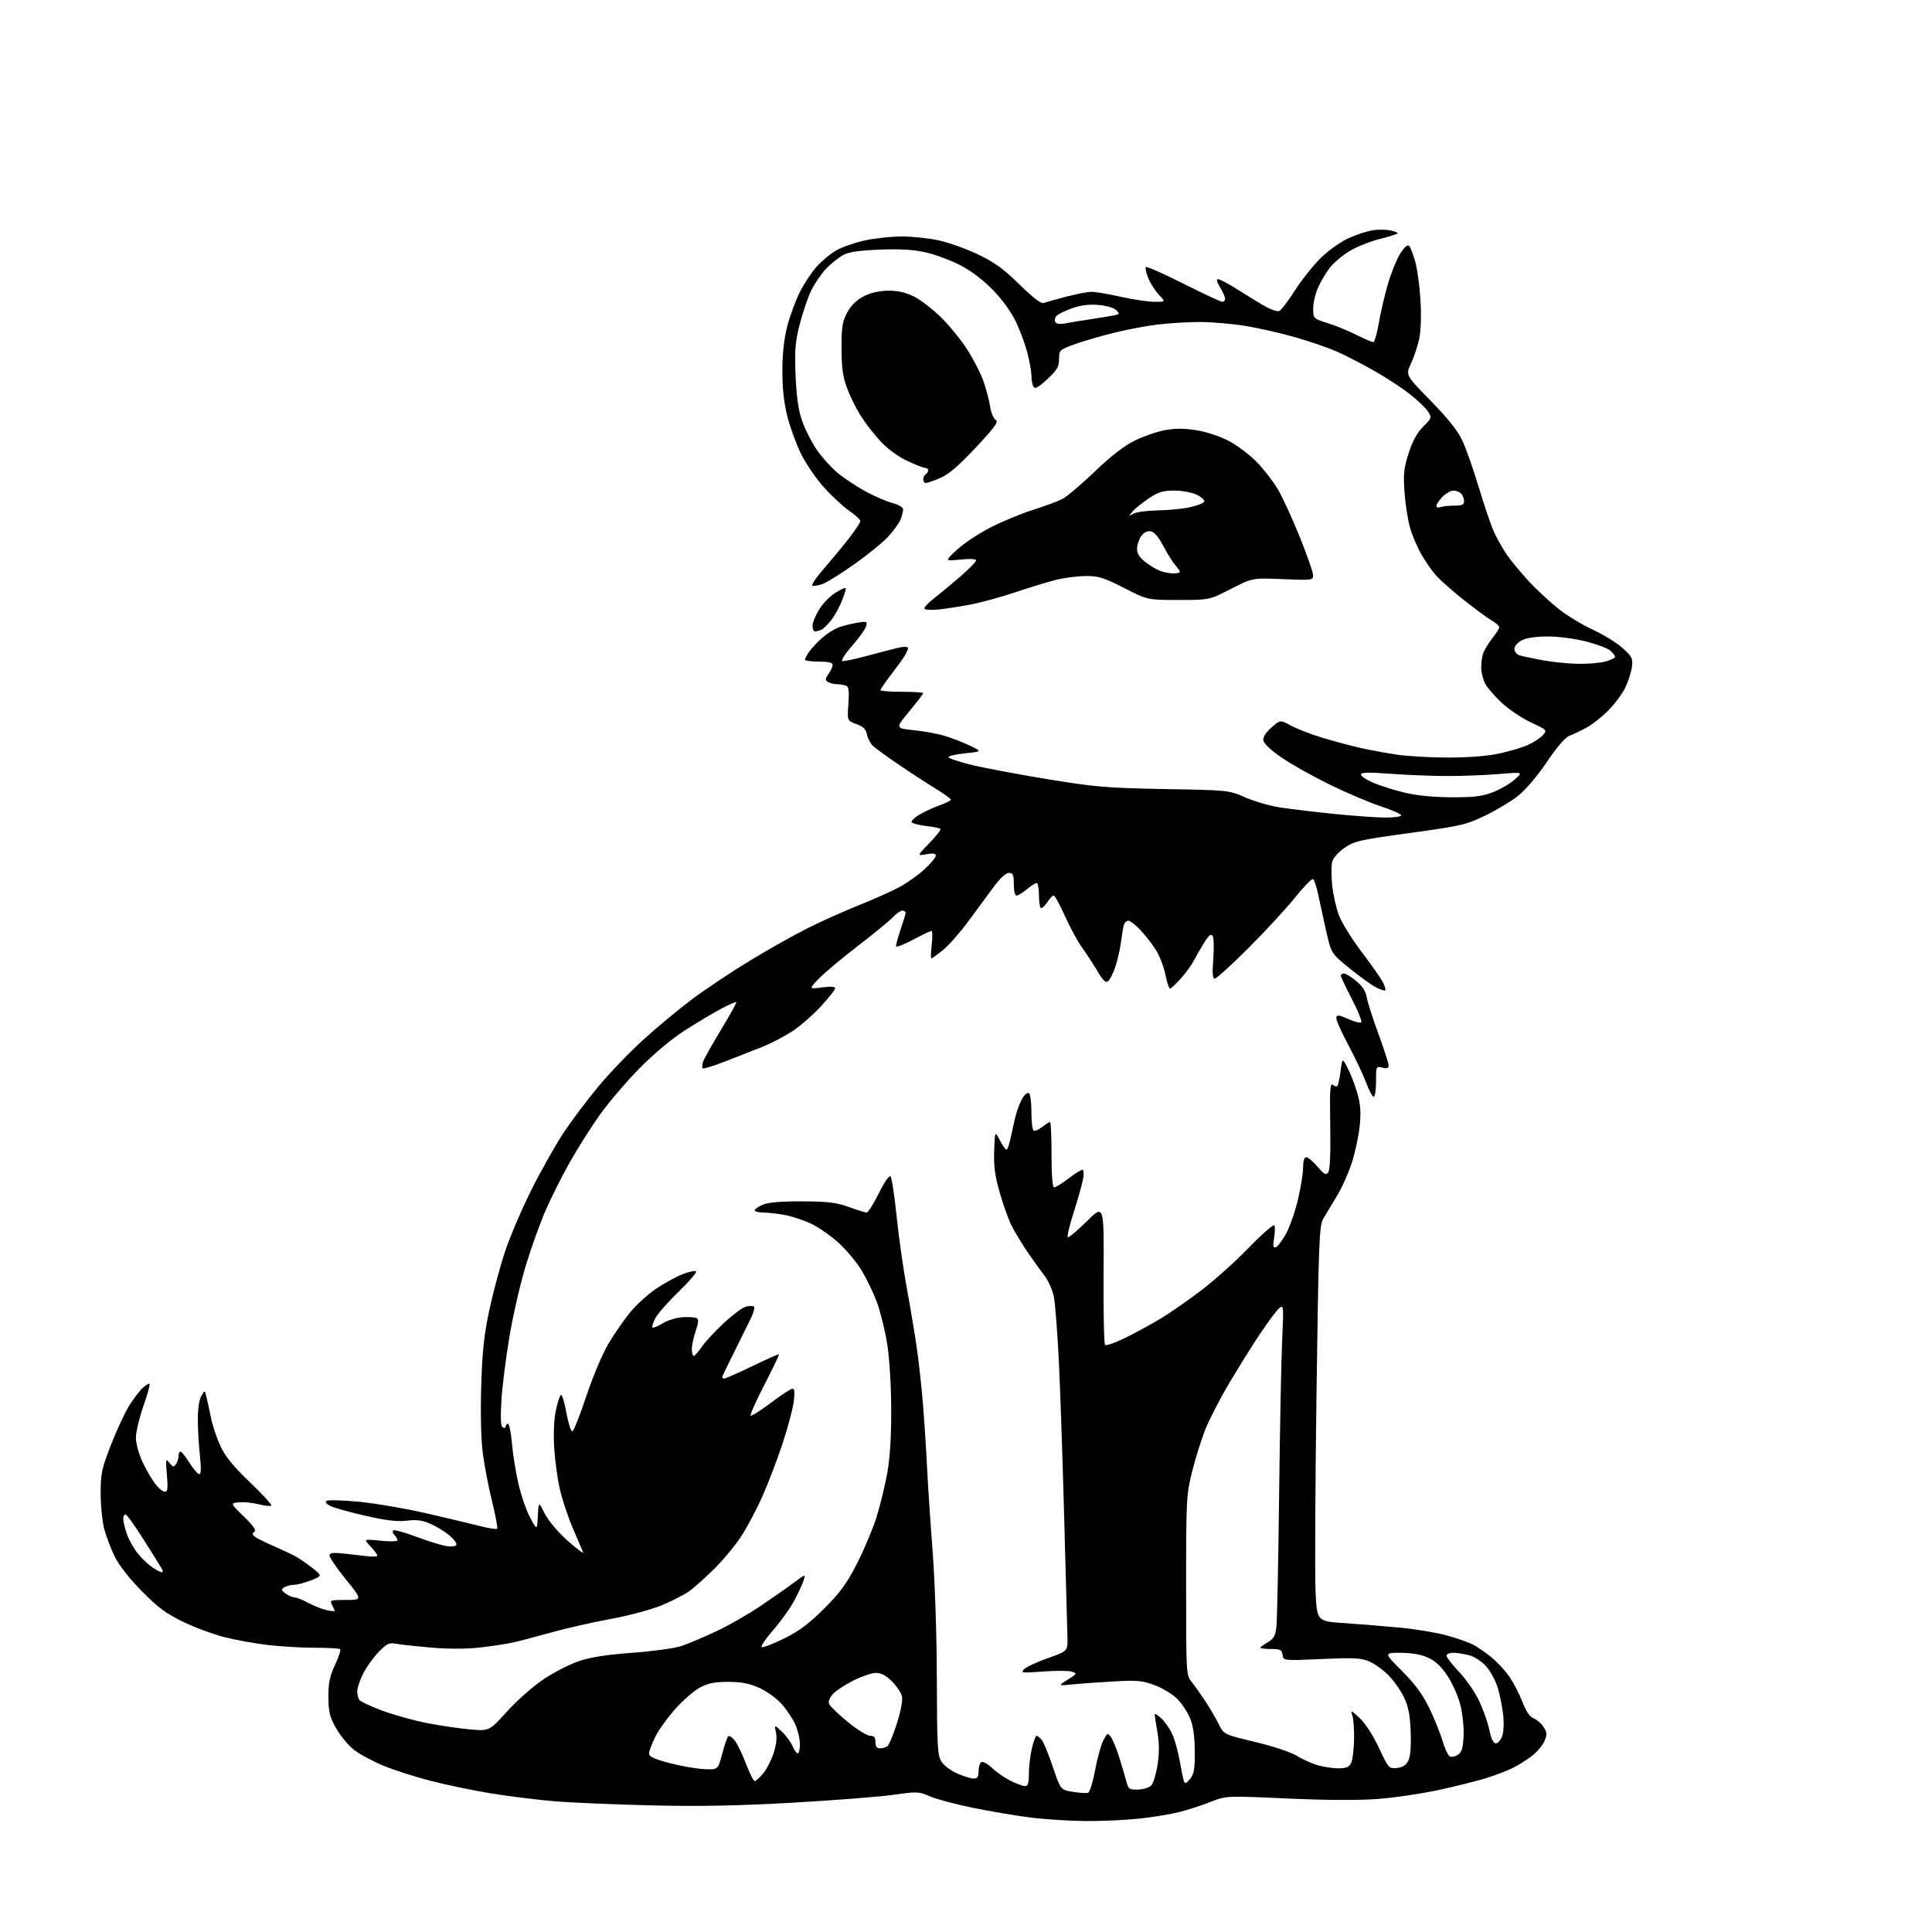 <?xml version="1.0" encoding="UTF-8" standalone="no"?>
<svg 
  version="1.1" 
  xmlns="http://www.w3.org/2000/svg" 
  xmlns:xlink="http://www.w3.org/1999/xlink" 
  xmlns:svg="http://www.w3.org/2000/svg"
  xmlns:rdf="http://www.w3.org/1999/02/22-rdf-syntax-ns#"
  xmlns:cc="http://creativecommons.org/ns#"
  xmlns:dc="http://purl.org/dc/elements/1.1/"
  viewBox="0 0 768 768"
  width="768"
  height="768"
>
<style>svg {background-color: white; }</style>"
<path stroke="none" fill="black" fill-rule="evenodd" d="M431.29,723.89C424.81,723.83 414.91,723.19 409.31,722.46C403.70,721.74 393.58,720.03 386.81,718.65C380.04,717.28 372.36,715.23 369.73,714.11C365.19,712.15 364.52,712.12 355.23,713.46C349.88,714.22 332.00,715.63 315.50,716.57C293.54,717.83 278.40,718.12 259.00,717.67C244.43,717.34 226.88,716.58 220.00,715.99C213.12,715.40 201.88,714.00 195.00,712.87C188.12,711.74 177.40,709.51 171.18,707.91C164.95,706.31 156.47,703.59 152.33,701.86C148.19,700.14 142.98,697.33 140.75,695.62C138.53,693.90 135.33,690.05 133.64,687.05C131.04,682.42 130.57,680.52 130.55,674.55C130.52,668.97 131.07,666.32 133.17,661.83C134.63,658.71 135.56,655.89 135.24,655.58C134.93,655.26 130.35,655.00 125.08,655.00C119.81,655.00 111.45,654.51 106.50,653.92C101.55,653.33 93.90,651.96 89.50,650.86C85.10,649.77 77.67,647.04 73.00,644.80C66.16,641.52 62.93,639.14 56.47,632.61C51.58,627.67 47.36,622.30 45.67,618.87C44.13,615.77 42.24,610.82 41.45,607.87C40.67,604.92 40.02,598.55 40.01,593.72C40.00,585.78 40.40,583.91 44.17,574.22C46.46,568.32 49.77,561.25 51.52,558.50C53.27,555.75 55.68,552.64 56.86,551.59C58.04,550.54 59.22,549.88 59.46,550.13C59.71,550.38 58.59,554.39 56.97,559.04C55.35,563.69 54.03,569.30 54.02,571.50C54.02,573.70 55.17,577.97 56.58,580.99C57.98,584.01 60.25,587.95 61.62,589.74C62.98,591.53 64.74,593.00 65.51,593.00C66.65,593.00 66.81,591.67 66.34,586.25C65.80,579.94 65.87,579.63 67.36,581.50C68.74,583.23 69.10,583.30 69.97,582.00C70.52,581.17 70.98,579.71 70.98,578.75C70.99,577.79 71.34,577.00 71.75,577.00C72.16,577.00 73.78,579.03 75.34,581.50C76.90,583.98 78.65,586.00 79.23,586.00C79.93,586.00 80.01,583.62 79.48,578.75C79.04,574.76 78.67,568.35 78.64,564.50C78.60,560.26 79.14,556.51 79.98,555.00C81.39,552.50 81.39,552.50 82.11,555.50C82.51,557.15 83.32,560.88 83.91,563.80C84.50,566.71 86.17,571.66 87.61,574.80C89.54,578.99 92.65,582.81 99.34,589.20C104.34,593.98 108.17,598.16 107.84,598.49C107.51,598.82 105.24,598.59 102.79,597.97C100.34,597.35 96.80,597.01 94.92,597.20C91.50,597.56 91.50,597.56 96.94,602.85C100.72,606.53 102.00,608.38 101.14,608.91C100.18,609.51 100.21,609.93 101.28,610.82C102.03,611.44 105.32,613.10 108.58,614.50C111.83,615.90 115.85,617.79 117.50,618.70C119.15,619.62 122.21,621.72 124.29,623.38C128.08,626.40 128.08,626.40 123.79,628.15C121.43,629.10 118.38,629.92 117.00,629.96C115.62,630.00 113.83,630.46 113.00,630.98C111.72,631.79 111.79,632.14 113.50,633.43C114.60,634.26 116.18,634.95 117.01,634.97C117.85,634.99 120.32,635.97 122.51,637.15C124.71,638.33 127.96,639.64 129.75,640.04C131.54,640.45 133.00,640.58 133.00,640.33C133.00,640.08 132.53,639.00 131.96,637.93C130.99,636.11 131.31,636.00 137.50,636.00C144.08,636.00 144.08,636.00 137.54,627.90C133.94,623.45 131.00,619.17 131.00,618.39C131.00,617.30 132.15,617.11 136.25,617.52C139.14,617.82 143.41,618.30 145.75,618.59C148.09,618.88 150.00,618.78 150.00,618.37C150.00,617.95 148.76,616.29 147.25,614.69C144.50,611.76 144.50,611.76 151.25,612.46C155.00,612.85 158.00,612.77 158.00,612.28C158.00,611.80 157.47,610.87 156.82,610.22C156.17,609.57 155.93,608.74 156.29,608.37C156.65,608.01 160.67,609.10 165.23,610.80C169.78,612.50 175.14,614.18 177.14,614.53C179.21,614.90 181.04,614.75 181.39,614.18C181.73,613.63 180.54,611.95 178.75,610.43C176.96,608.92 173.57,606.82 171.21,605.78C167.93,604.32 165.68,604.01 161.71,604.49C157.89,604.95 153.46,604.42 145.10,602.51C138.83,601.08 132.57,599.32 131.21,598.60C129.61,597.76 129.12,597.04 129.85,596.59C130.48,596.20 136.20,596.37 142.56,596.96C148.93,597.56 160.97,599.61 169.32,601.52C177.67,603.44 187.33,605.74 190.79,606.63C194.26,607.52 197.33,608.01 197.62,607.71C197.91,607.42 197.01,602.53 195.61,596.84C194.20,591.15 192.54,582.48 191.91,577.56C191.21,572.14 190.97,561.70 191.29,551.06C191.70,537.39 192.40,530.73 194.46,521.00C195.92,514.12 198.74,503.59 200.73,497.59C202.72,491.59 207.54,480.34 211.44,472.59C215.33,464.84 221.13,454.61 224.32,449.85C227.51,445.08 233.71,436.89 238.10,431.62C242.49,426.36 250.46,418.08 255.81,413.23C261.15,408.37 269.79,401.20 275.01,397.29C280.23,393.38 290.41,386.57 297.64,382.16C304.87,377.74 315.33,371.85 320.88,369.06C326.44,366.27 335.60,362.16 341.24,359.91C346.88,357.67 354.10,354.45 357.28,352.76C360.45,351.08 365.06,347.82 367.53,345.53C369.99,343.24 372.00,340.81 372.00,340.13C372.00,339.27 370.90,339.10 368.25,339.57C364.50,340.24 364.50,340.24 369.44,335.14C372.16,332.34 374.13,329.80 373.83,329.49C373.52,329.19 370.95,328.66 368.11,328.33C365.27,327.99 362.71,327.34 362.42,326.87C362.14,326.41 363.39,325.11 365.20,323.99C367.02,322.87 370.64,321.19 373.25,320.24C375.86,319.30 378.00,318.24 378.00,317.88C378.00,317.52 374.96,315.36 371.25,313.07C367.54,310.79 361.00,306.52 356.73,303.59C352.45,300.66 348.11,297.51 347.09,296.58C346.07,295.66 344.97,293.61 344.66,292.03C344.22,289.86 343.19,288.84 340.42,287.84C336.77,286.51 336.77,286.51 337.25,279.81C337.62,274.57 337.41,272.99 336.28,272.55C335.49,272.25 333.86,271.99 332.67,271.98C331.48,271.98 329.88,271.58 329.12,271.09C327.96,270.36 328.00,269.84 329.37,267.89C330.27,266.60 331.00,264.98 331.00,264.28C331.00,263.40 329.30,263.00 325.50,263.00C322.48,263.00 320.00,262.65 320.00,262.22C320.00,261.79 320.77,260.35 321.70,259.01C322.64,257.68 324.95,255.21 326.84,253.54C328.74,251.87 331.70,249.99 333.44,249.37C335.18,248.75 338.46,247.93 340.73,247.55C344.54,246.90 344.81,247.00 344.32,248.89C344.02,250.02 341.52,253.52 338.76,256.67C336.00,259.83 334.23,262.58 334.82,262.77C335.41,262.97 340.31,261.92 345.70,260.44C351.09,258.96 356.74,257.53 358.25,257.26C359.76,256.99 360.98,257.16 360.96,257.64C360.95,258.11 360.38,259.42 359.71,260.55C359.05,261.67 356.59,265.09 354.25,268.14C351.91,271.19 350.00,273.98 350.00,274.34C350.00,274.70 353.82,275.00 358.50,275.00C363.18,275.00 367.00,275.24 367.00,275.53C367.00,275.82 364.50,279.08 361.45,282.78C355.90,289.50 355.90,289.50 363.18,290.25C367.18,290.66 372.72,291.67 375.48,292.51C378.24,293.34 382.74,295.08 385.47,296.37C390.44,298.72 390.44,298.72 383.72,299.44C380.02,299.84 377.00,300.52 377.00,300.96C377.00,301.40 380.92,302.74 385.71,303.94C390.51,305.14 404.12,307.72 415.96,309.66C435.55,312.87 439.81,313.24 463.00,313.66C488.40,314.11 488.53,314.13 495.00,316.97C498.57,318.54 504.65,320.32 508.50,320.92C512.35,321.52 522.02,322.69 530.00,323.51C537.98,324.33 547.31,325.00 550.75,325.00C554.19,325.00 557.00,324.60 557.00,324.11C557.00,323.62 553.31,321.99 548.80,320.49C544.29,319.00 535.18,315.12 528.55,311.88C521.92,308.63 513.35,303.82 509.50,301.18C505.30,298.30 502.38,295.56 502.20,294.34C502.01,293.02 503.14,291.20 505.42,289.20C508.94,286.11 508.94,286.11 513.22,288.47C515.58,289.77 521.33,291.97 526.00,293.37C530.67,294.76 537.42,296.56 541.00,297.36C544.58,298.16 550.99,299.34 555.25,299.98C559.50,300.61 568.73,301.14 575.75,301.14C583.64,301.14 591.31,300.54 595.89,299.56C599.96,298.68 605.13,297.14 607.39,296.13C609.65,295.12 612.31,293.38 613.30,292.26C615.07,290.27 614.99,290.19 608.58,287.18C604.99,285.50 599.75,281.98 596.94,279.35C594.13,276.72 591.18,273.31 590.38,271.77C589.59,270.24 588.88,267.52 588.82,265.74C588.75,263.96 589.05,261.38 589.48,260.00C589.91,258.62 591.56,255.86 593.13,253.86C594.71,251.85 596.00,249.81 596.00,249.32C596.00,248.83 594.58,247.59 592.83,246.56C591.09,245.53 586.03,241.79 581.58,238.25C577.14,234.71 572.26,230.39 570.74,228.65C569.23,226.92 566.68,223.25 565.09,220.50C563.49,217.75 561.46,213.03 560.57,210.00C559.68,206.97 558.67,200.59 558.33,195.81C557.80,188.42 558.05,186.08 559.96,180.12C561.50,175.33 563.32,172.01 565.74,169.59C569.19,166.14 569.23,166.00 567.61,163.52C566.69,162.13 563.44,159.02 560.38,156.62C557.32,154.21 550.92,150.04 546.15,147.34C541.39,144.64 534.80,141.24 531.50,139.78C528.20,138.32 520.77,135.76 515.00,134.10C509.23,132.44 500.23,130.39 495.00,129.54C489.77,128.70 481.66,128.01 476.97,128.00C472.28,128.00 464.63,128.46 459.97,129.03C455.31,129.60 447.10,131.18 441.72,132.56C436.35,133.93 429.49,135.97 426.47,137.10C421.23,139.06 421.00,139.30 421.00,142.75C421.00,145.76 420.22,147.08 416.33,150.71C412.90,153.91 411.44,154.72 410.84,153.78C410.40,153.08 410.02,151.13 410.02,149.46C410.01,147.79 409.31,143.74 408.46,140.46C407.62,137.18 405.60,131.66 403.98,128.19C402.21,124.37 398.63,119.36 394.94,115.52C391.15,111.57 386.27,107.81 382.06,105.60C378.33,103.64 372.17,101.31 368.39,100.42C363.40,99.25 358.33,98.92 350.00,99.22C341.81,99.52 337.58,100.12 335.30,101.32C333.53,102.25 330.50,104.65 328.54,106.66C326.59,108.67 323.87,112.61 322.51,115.41C321.14,118.21 319.06,124.31 317.88,128.97C316.08,136.12 315.83,139.31 316.27,149.47C316.65,158.10 317.40,163.20 318.92,167.50C320.09,170.80 322.67,175.87 324.66,178.77C326.65,181.67 330.35,185.78 332.89,187.90C335.42,190.03 340.43,193.36 344.00,195.30C347.57,197.25 352.41,199.35 354.75,199.96C357.19,200.60 359.00,201.67 359.00,202.47C359.00,203.24 358.57,205.00 358.04,206.38C357.52,207.76 355.40,210.77 353.33,213.05C351.27,215.34 345.17,220.34 339.77,224.16C334.38,227.99 328.63,231.58 327.00,232.15C325.37,232.72 323.56,233.02 322.97,232.82C322.38,232.63 324.44,229.55 327.55,225.98C330.66,222.42 335.18,216.95 337.60,213.83C340.02,210.71 342.00,207.69 342.00,207.12C342.00,206.56 340.02,204.73 337.60,203.07C335.17,201.40 330.66,197.22 327.56,193.77C324.46,190.32 320.37,184.35 318.46,180.50C316.56,176.65 314.10,169.94 313.00,165.59C311.65,160.25 311.00,154.37 311.00,147.50C311.00,140.71 311.64,134.80 312.93,129.77C313.99,125.61 316.26,119.45 317.96,116.08C319.66,112.70 322.70,108.13 324.70,105.92C326.70,103.70 330.17,100.83 332.42,99.54C334.66,98.25 339.74,96.48 343.70,95.60C347.66,94.72 354.32,94.00 358.50,94.00C362.68,94.00 369.34,94.72 373.30,95.59C377.26,96.46 384.25,98.97 388.83,101.16C395.30,104.25 398.97,106.91 405.28,113.10C410.79,118.49 413.90,120.86 414.95,120.44C415.80,120.11 419.83,118.97 423.91,117.91C427.99,116.86 432.51,116.00 433.96,116.00C435.41,116.00 440.63,116.89 445.55,117.98C450.47,119.07 456.50,119.97 458.94,119.98C463.37,120.00 463.37,120.00 460.74,117.25C459.29,115.74 457.38,112.76 456.49,110.64C455.61,108.52 455.16,106.51 455.50,106.17C455.84,105.83 462.57,108.80 470.46,112.77C478.35,116.75 485.30,120.00 485.90,120.00C486.51,120.00 487.00,119.44 487.00,118.75C486.99,118.06 486.10,116.04 485.01,114.25C483.63,111.99 483.42,111.00 484.30,111.00C485.00,111.00 488.71,113.00 492.54,115.45C496.37,117.90 501.23,120.85 503.35,122.02C505.46,123.19 507.79,123.91 508.52,123.63C509.25,123.35 512.14,119.55 514.93,115.20C517.73,110.84 522.49,104.94 525.51,102.08C528.52,99.23 533.36,95.86 536.25,94.59C539.14,93.32 543.19,91.97 545.25,91.60C547.31,91.22 550.60,91.21 552.55,91.57C554.50,91.94 555.84,92.49 555.53,92.80C555.22,93.11 551.90,94.14 548.14,95.10C544.38,96.05 539.03,98.23 536.25,99.94C533.47,101.65 530.01,104.61 528.55,106.52C527.10,108.43 525.04,111.90 523.98,114.24C522.91,116.58 522.03,120.33 522.02,122.57C522.00,126.63 522.00,126.63 527.75,128.44C530.91,129.43 536.07,131.54 539.22,133.12C542.37,134.70 545.37,136.00 545.88,136.00C546.40,136.00 547.36,132.74 548.03,128.75C548.69,124.76 550.31,117.78 551.62,113.23C552.93,108.68 555.17,103.11 556.59,100.86C558.25,98.23 559.51,97.11 560.14,97.74C560.67,98.27 561.78,101.13 562.60,104.10C563.43,107.07 564.36,114.01 564.68,119.52C565.03,125.48 564.81,131.65 564.15,134.75C563.53,137.61 562.06,142.02 560.88,144.53C558.73,149.11 558.73,149.11 568.71,159.30C575.54,166.28 579.51,171.26 581.29,175.09C582.73,178.16 585.66,186.50 587.81,193.63C589.96,200.76 592.65,208.69 593.79,211.26C594.93,213.83 597.26,217.96 598.96,220.45C600.67,222.93 604.58,227.67 607.64,230.98C610.71,234.29 616.01,239.22 619.43,241.94C622.85,244.66 629.04,248.43 633.19,250.33C637.34,252.22 642.64,255.49 644.97,257.59C648.83,261.08 649.16,261.75 648.70,265.19C648.42,267.27 647.24,270.93 646.08,273.34C644.92,275.74 641.87,279.83 639.32,282.41C636.77,285.00 632.84,288.10 630.59,289.30C628.34,290.51 625.31,291.94 623.86,292.49C622.20,293.13 618.89,296.97 614.89,302.91C611.21,308.37 606.44,313.99 603.52,316.31C600.76,318.50 594.84,322.06 590.37,324.22C582.80,327.86 580.75,328.34 560.48,331.12C540.56,333.85 538.35,334.35 534.47,337.02C531.96,338.75 529.96,341.04 529.55,342.64C529.18,344.12 529.19,348.30 529.56,351.92C529.94,355.54 531.13,360.87 532.20,363.76C533.28,366.66 537.31,373.19 541.17,378.26C545.02,383.34 548.85,388.78 549.66,390.34C550.48,391.91 550.93,393.40 550.67,393.67C550.40,393.93 548.74,393.40 546.98,392.49C545.21,391.58 540.48,388.16 536.47,384.91C529.16,378.98 529.16,378.98 527.09,369.74C525.95,364.66 524.53,358.14 523.93,355.26C523.33,352.38 522.44,349.77 521.96,349.48C521.48,349.18 518.28,352.43 514.85,356.72C511.43,361.00 503.12,370.01 496.39,376.75C489.65,383.49 483.59,389.00 482.92,389.00C482.02,389.00 481.86,387.01 482.30,381.23C482.63,376.96 482.52,372.84 482.05,372.09C481.42,371.06 480.60,371.68 478.75,374.61C477.40,376.75 475.53,379.99 474.59,381.81C473.65,383.63 471.28,386.89 469.33,389.06C467.37,391.23 465.46,393.00 465.08,393.00C464.71,393.00 463.85,390.36 463.19,387.13C462.52,383.91 460.72,379.39 459.18,377.11C457.65,374.82 454.91,371.38 453.11,369.47C451.31,367.56 449.21,366.00 448.44,366.00C447.67,366.00 446.83,367.01 446.58,368.25C446.33,369.49 445.86,372.52 445.53,375.00C445.21,377.48 444.26,381.60 443.42,384.17C442.58,386.74 441.29,389.34 440.56,389.95C439.51,390.82 438.55,389.92 436.09,385.78C434.36,382.88 431.63,378.70 430.02,376.50C428.41,374.30 425.43,368.79 423.39,364.25C421.35,359.71 419.32,356.00 418.86,356.00C418.41,356.00 417.31,357.12 416.41,358.50C415.51,359.88 414.37,361.00 413.88,361.00C413.40,361.00 413.00,358.75 413.00,356.00C413.00,353.25 412.58,351.00 412.08,351.00C411.57,351.00 409.82,352.13 408.18,353.50C406.55,354.88 404.71,356.00 404.11,356.00C403.46,356.00 403.00,354.12 403.00,351.50C403.00,347.69 402.70,347.00 401.03,347.00C399.79,347.00 397.52,349.12 394.87,352.75C392.56,355.91 388.00,362.10 384.73,366.50C381.47,370.90 376.98,375.96 374.76,377.75C372.54,379.54 370.49,381.00 370.22,381.00C369.95,381.00 370.02,378.52 370.37,375.50C370.73,372.47 370.68,370.02 370.26,370.04C369.84,370.06 366.57,371.63 363.00,373.53C359.43,375.43 356.38,376.63 356.23,376.19C356.09,375.76 356.88,372.77 357.98,369.55C359.09,366.32 360.00,363.31 360.00,362.84C360.00,362.38 359.40,362.00 358.67,362.00C357.95,362.00 356.26,363.18 354.92,364.61C353.59,366.05 347.32,371.19 341.00,376.04C334.68,380.88 327.70,386.73 325.50,389.03C321.50,393.20 321.50,393.20 326.75,392.51C330.15,392.06 332.00,392.18 332.00,392.85C332.00,393.42 329.41,396.69 326.25,400.11C323.09,403.54 317.94,408.00 314.81,410.04C311.67,412.07 306.27,414.86 302.81,416.24C299.34,417.61 292.76,420.20 288.18,421.97C283.61,423.75 279.63,424.97 279.34,424.68C279.05,424.39 279.11,423.23 279.46,422.11C279.82,420.99 283.02,415.27 286.58,409.40C290.14,403.53 292.89,398.56 292.69,398.35C292.48,398.15 289.70,399.37 286.51,401.08C283.32,402.78 276.84,406.66 272.11,409.69C266.82,413.08 259.83,418.95 254.00,424.89C248.78,430.21 241.65,438.59 238.18,443.52C234.70,448.44 229.35,456.92 226.29,462.38C223.23,467.83 218.99,476.30 216.86,481.20C214.73,486.10 211.23,495.86 209.08,502.87C206.92,509.89 203.99,522.57 202.56,531.05C201.12,539.54 199.67,551.03 199.33,556.59C198.90,563.70 199.05,566.92 199.86,567.41C200.49,567.80 201.00,567.64 201.00,567.06C201.00,566.48 201.41,566.00 201.91,566.00C202.42,566.00 203.13,569.49 203.50,573.75C203.86,578.01 205.04,585.28 206.10,589.89C207.16,594.51 209.26,600.55 210.77,603.33C213.50,608.37 213.50,608.37 213.80,602.59C214.11,596.82 214.11,596.82 216.53,601.66C217.97,604.53 221.69,608.93 225.68,612.49C229.37,615.79 232.12,617.81 231.77,616.99C231.42,616.17 229.60,611.90 227.71,607.49C225.82,603.09 223.50,596.11 222.55,591.99C221.61,587.87 220.59,580.45 220.29,575.50C219.97,570.15 220.23,564.18 220.94,560.77C221.60,557.61 222.51,554.80 222.96,554.52C223.42,554.24 224.40,557.40 225.15,561.56C225.89,565.71 226.95,569.04 227.50,568.96C228.05,568.88 230.53,562.67 233.02,555.15C235.51,547.61 239.41,538.32 241.73,534.38C244.04,530.47 247.96,524.78 250.44,521.73C252.92,518.69 257.65,514.40 260.95,512.19C264.25,509.99 269.00,507.40 271.50,506.45C274.00,505.49 276.35,505.02 276.72,505.39C277.10,505.76 273.97,509.40 269.76,513.47C265.56,517.54 261.39,522.29 260.49,524.03C259.59,525.76 259.09,527.42 259.37,527.71C259.66,527.99 261.49,527.24 263.43,526.04C265.38,524.84 268.99,523.74 271.46,523.60C273.93,523.46 276.43,523.65 277.02,524.01C277.77,524.48 277.63,526.03 276.56,529.09C275.72,531.52 275.02,534.74 275.01,536.25C275.01,537.76 275.34,539.00 275.75,538.99C276.16,538.99 277.58,537.41 278.89,535.48C280.20,533.55 284.15,529.28 287.66,526.00C291.17,522.71 295.18,519.74 296.57,519.39C297.96,519.04 299.39,519.06 299.75,519.42C300.12,519.78 299.49,521.98 298.37,524.29C297.25,526.61 294.34,532.49 291.91,537.36C289.49,542.23 287.35,546.62 287.17,547.11C286.98,547.60 287.29,548.00 287.86,548.00C288.42,548.00 293.49,545.76 299.14,543.03C304.78,540.30 309.52,538.19 309.67,538.34C309.83,538.49 307.22,543.92 303.89,550.39C300.55,556.86 298.08,562.41 298.39,562.72C298.70,563.03 302.32,560.74 306.44,557.64C310.56,554.54 314.44,552.00 315.06,552.00C315.84,552.00 315.98,553.62 315.51,557.25C315.14,560.14 313.12,567.67 311.03,574.00C308.94,580.33 305.32,589.77 302.98,595.00C300.65,600.23 296.81,607.42 294.45,611.00C292.09,614.58 287.31,620.31 283.83,623.73C280.35,627.16 275.97,631.09 274.09,632.46C272.22,633.82 267.31,636.35 263.19,638.07C258.90,639.85 250.07,642.22 242.59,643.60C235.39,644.92 224.78,647.33 219.00,648.96C213.22,650.58 206.42,652.37 203.89,652.93C201.35,653.49 195.45,654.38 190.78,654.91C185.40,655.52 178.29,655.53 171.39,654.94C165.40,654.42 159.10,653.73 157.39,653.41C154.72,652.90 153.75,653.36 150.54,656.66C148.48,658.77 145.71,662.62 144.40,665.22C143.08,667.81 142.01,670.96 142.02,672.22C142.02,673.47 142.37,675.04 142.79,675.69C143.20,676.35 147.36,678.30 152.02,680.03C156.69,681.76 164.78,684.00 170.00,685.00C175.22,686.01 182.88,687.13 187.00,687.48C194.50,688.13 194.50,688.13 201.61,680.29C205.52,675.98 211.98,670.27 215.97,667.59C219.96,664.91 226.21,661.68 229.86,660.42C234.62,658.77 240.72,657.80 251.36,657.01C259.53,656.40 268.31,655.20 270.86,654.33C273.41,653.47 279.57,650.87 284.54,648.55C289.52,646.23 297.62,641.60 302.54,638.26C307.47,634.92 313.47,630.71 315.87,628.91C320.11,625.74 320.22,625.72 319.51,628.07C319.10,629.41 317.46,632.99 315.86,636.04C314.26,639.08 310.43,644.46 307.35,647.99C304.27,651.53 302.24,654.58 302.83,654.78C303.43,654.98 307.42,653.42 311.71,651.32C317.57,648.45 321.49,645.53 327.54,639.51C334.02,633.05 336.56,629.57 340.68,621.50C343.49,616.00 346.97,607.74 348.41,603.14C349.86,598.54 351.78,590.66 352.68,585.64C353.80,579.42 354.31,571.23 354.26,560.00C354.22,550.00 353.56,539.67 352.60,533.78C351.72,528.44 349.88,521.07 348.50,517.41C347.13,513.75 344.41,508.15 342.47,504.96C340.54,501.77 336.48,496.90 333.47,494.15C330.46,491.40 325.64,488.00 322.75,486.59C319.86,485.18 315.08,483.57 312.11,483.01C309.15,482.46 305.21,482.00 303.36,482.00C301.51,482.00 300.00,481.60 300.00,481.12C300.00,480.64 301.46,479.63 303.25,478.87C305.45,477.94 310.53,477.52 319.00,477.56C329.26,477.62 332.57,478.02 337.47,479.81C340.75,481.02 343.91,482.00 344.50,482.00C345.08,482.00 347.26,478.56 349.34,474.36C351.52,469.97 353.49,467.10 353.99,467.61C354.47,468.10 355.57,475.29 356.43,483.58C357.29,491.88 359.11,504.70 360.47,512.08C361.83,519.46 363.60,530.00 364.40,535.50C365.20,541.00 366.32,551.12 366.88,558.00C367.44,564.88 368.17,576.12 368.50,583.00C368.84,589.88 369.83,604.95 370.72,616.50C371.65,628.66 372.37,650.15 372.41,667.54C372.49,694.79 372.67,697.84 374.31,700.36C375.31,701.88 378.16,704.00 380.65,705.06C383.13,706.13 386.03,707.00 387.08,707.00C388.54,707.00 389.00,706.29 389.00,704.06C389.00,702.44 389.49,700.82 390.09,700.45C390.68,700.08 392.60,701.13 394.34,702.78C396.08,704.43 399.39,706.73 401.71,707.89C404.03,709.05 406.61,710.00 407.46,710.00C408.64,710.00 409.00,708.84 409.00,705.08C409.00,702.37 409.53,697.87 410.17,695.08C410.82,692.28 411.66,690.00 412.05,690.00C412.44,690.00 413.36,690.73 414.10,691.62C414.84,692.51 416.83,697.34 418.52,702.36C421.59,711.47 421.59,711.47 426.45,712.28C429.12,712.73 431.86,712.89 432.53,712.63C433.20,712.37 434.47,708.31 435.34,703.60C436.21,698.89 437.68,693.59 438.59,691.83C440.14,688.82 440.33,688.74 441.59,690.46C442.33,691.47 443.80,695.04 444.86,698.40C445.91,701.75 447.19,706.08 447.70,708.00C448.55,711.25 448.88,711.49 452.39,711.38C454.47,711.31 456.83,710.60 457.62,709.80C458.42,709.00 459.55,705.31 460.13,701.60C460.87,696.82 460.86,693.03 460.09,688.59C459.49,685.15 459.00,681.96 459.00,681.49C459.00,681.03 460.19,681.74 461.64,683.08C463.09,684.41 465.08,687.30 466.06,689.50C467.04,691.70 468.35,696.42 468.96,700.00C469.58,703.58 470.32,707.17 470.62,708.00C471.04,709.20 471.53,709.03 473.07,707.14C474.66,705.20 474.99,703.24 474.94,696.14C474.91,690.30 474.32,686.09 473.12,683.14C472.15,680.74 469.87,677.27 468.06,675.42C466.26,673.57 462.24,671.10 459.14,669.93C454.21,668.07 452.17,667.87 443.00,668.38C437.23,668.70 429.80,669.23 426.50,669.56C420.50,670.16 420.50,670.16 424.42,667.70C428.19,665.34 428.25,665.22 426.02,664.50C424.74,664.10 419.60,664.08 414.59,664.46C406.26,665.09 405.63,665.02 407.06,663.55C407.92,662.67 412.20,660.68 416.56,659.14C424.50,656.33 424.50,656.33 424.31,650.42C424.21,647.16 423.64,626.27 423.05,604.00C422.46,581.73 421.51,553.83 420.95,542.00C420.39,530.17 419.48,518.25 418.92,515.50C418.37,512.75 416.67,508.93 415.14,507.00C413.61,505.07 410.55,500.80 408.32,497.50C406.10,494.20 403.32,489.60 402.14,487.28C400.96,484.96 398.85,479.08 397.45,474.21C395.48,467.33 394.98,463.57 395.20,457.42C395.50,449.50 395.50,449.50 397.44,453.25C398.50,455.31 399.71,457.00 400.11,457.00C400.52,457.00 401.37,454.41 401.99,451.25C402.62,448.09 403.60,443.93 404.18,442.00C404.75,440.07 405.87,437.47 406.66,436.22C407.44,434.96 408.52,434.20 409.04,434.53C409.57,434.85 410.00,438.21 410.00,442.00C410.00,445.79 410.40,449.13 410.88,449.43C411.37,449.73 412.90,449.08 414.29,447.99C415.68,446.89 417.08,446.00 417.41,446.00C417.73,446.00 418.00,451.85 418.00,459.00C418.00,467.49 418.37,472.00 419.06,472.00C419.64,472.00 422.18,470.43 424.70,468.50C427.22,466.57 429.72,465.00 430.26,465.00C430.83,465.00 430.94,466.52 430.52,468.75C430.14,470.81 428.48,476.70 426.84,481.84C425.19,486.98 424.12,491.45 424.45,491.79C424.78,492.12 428.17,489.30 431.97,485.53C438.88,478.67 438.88,478.67 438.69,506.25C438.59,521.42 438.85,534.18 439.29,534.62C439.72,535.05 443.44,533.74 447.56,531.70C451.68,529.66 458.05,526.17 461.72,523.94C465.38,521.71 472.55,516.72 477.65,512.84C482.74,508.96 491.20,501.36 496.44,495.96C501.68,490.56 506.24,486.58 506.57,487.11C506.89,487.64 506.85,489.91 506.47,492.16C505.93,495.36 506.08,496.14 507.14,495.80C507.89,495.56 509.72,493.14 511.21,490.43C512.70,487.72 514.84,481.62 515.96,476.88C517.08,472.13 518.00,466.40 518.00,464.13C518.00,461.49 518.45,460.00 519.25,460.00C519.94,460.00 521.95,461.69 523.72,463.75C526.43,466.90 527.12,467.26 528.01,466.00C528.70,465.04 528.97,458.33 528.79,447.33C528.56,433.52 528.75,430.37 529.77,431.23C530.47,431.81 531.31,432.03 531.63,431.71C531.94,431.39 532.51,428.74 532.90,425.82C533.59,420.50 533.59,420.50 535.70,424.53C536.87,426.75 538.58,431.20 539.52,434.43C540.81,438.87 541.06,442.01 540.53,447.35C540.15,451.23 538.77,457.80 537.45,461.95C536.14,466.10 533.42,472.20 531.41,475.50C529.39,478.80 526.96,482.85 526.00,484.50C524.41,487.23 524.17,493.57 523.33,554.00C522.82,590.58 522.65,625.90 522.95,632.50C523.50,644.50 523.50,644.50 534.50,645.22C540.55,645.62 550.57,646.44 556.77,647.04C562.97,647.64 571.23,649.02 575.14,650.11C579.05,651.19 583.65,652.79 585.37,653.66C587.09,654.53 590.41,656.80 592.75,658.69C595.08,660.58 598.35,664.10 600.01,666.52C601.67,668.93 604.00,673.44 605.19,676.54C606.63,680.31 608.10,682.47 609.62,683.05C610.87,683.52 612.65,685.06 613.57,686.46C614.98,688.62 615.05,689.47 613.99,692.02C613.30,693.68 611.11,696.32 609.12,697.88C607.13,699.45 603.70,701.63 601.50,702.73C599.30,703.83 594.58,705.64 591.00,706.77C587.42,707.89 578.88,710.04 572.00,711.53C565.12,713.02 554.10,714.64 547.50,715.13C539.89,715.69 526.72,715.62 511.48,714.92C487.45,713.83 487.45,713.83 480.98,716.37C477.41,717.77 471.80,719.58 468.50,720.39C465.20,721.21 458.13,722.36 452.79,722.94C447.45,723.52 437.77,723.95 431.29,723.89zM300.00,708.00C300.45,708.00 301.95,706.66 303.32,705.03C304.69,703.40 306.57,699.80 307.49,697.03C308.56,693.81 308.91,690.83 308.47,688.75C307.78,685.50 307.78,685.50 310.82,688.37C312.49,689.94 314.39,692.53 315.05,694.12C315.71,695.70 316.64,697.00 317.12,697.00C317.60,697.00 317.99,695.31 317.98,693.25C317.97,691.19 317.11,687.64 316.08,685.36C315.04,683.09 312.58,679.43 310.59,677.23C308.61,675.04 304.62,672.19 301.74,670.91C297.88,669.19 294.65,668.57 289.50,668.57C284.23,668.56 281.48,669.10 278.37,670.74C276.10,671.94 271.72,675.71 268.63,679.12C265.55,682.53 261.89,687.59 260.51,690.36C259.13,693.13 258.00,696.14 258.00,697.05C258.00,698.29 260.09,699.26 266.25,700.87C270.79,702.05 276.95,703.13 279.95,703.26C285.40,703.50 285.40,703.50 287.07,697.22C287.99,693.76 289.06,690.61 289.45,690.22C289.85,689.82 291.00,690.51 292.00,691.76C293.01,693.00 295.03,697.16 296.50,701.01C297.97,704.85 299.55,708.00 300.00,708.00zM531.71,702.93C534.97,702.98 536.18,702.54 537.02,700.97C537.61,699.85 538.18,695.69 538.26,691.72C538.35,687.75 538.05,683.38 537.60,682.00C536.83,679.68 537.03,679.75 540.52,683.00C542.75,685.08 545.84,689.87 548.15,694.81C551.93,702.89 552.13,703.12 555.25,702.81C557.46,702.60 558.86,701.73 559.77,700.00C560.67,698.31 560.98,694.60 560.76,688.50C560.50,681.53 559.89,678.39 558.04,674.58C556.73,671.87 553.94,667.94 551.85,665.85C549.76,663.76 546.35,661.32 544.27,660.43C541.09,659.07 538.11,658.92 525.33,659.49C510.16,660.17 510.16,660.17 509.83,657.83C509.54,655.81 508.94,655.50 505.25,655.50C502.91,655.50 501.00,655.27 501.01,655.00C501.01,654.73 502.33,653.75 503.93,652.84C506.26,651.51 506.96,650.31 507.38,646.84C507.67,644.45 508.15,621.12 508.46,595.00C508.76,568.88 509.30,540.98 509.67,533.00C510.30,519.14 510.25,518.57 508.54,519.98C507.55,520.79 504.18,525.29 501.04,529.98C497.90,534.67 492.31,543.60 488.62,549.84C484.93,556.08 480.64,564.40 479.08,568.34C477.53,572.28 475.18,579.77 473.88,585.00C471.60,594.11 471.50,595.95 471.50,630.18C471.50,665.77 471.51,665.86 473.77,668.68C475.02,670.23 477.49,673.73 479.27,676.45C481.05,679.17 483.40,683.21 484.50,685.43C486.50,689.47 486.50,689.47 499.05,692.49C505.95,694.14 513.30,696.57 515.37,697.88C517.45,699.18 521.03,700.84 523.32,701.56C525.62,702.28 529.40,702.90 531.71,702.93zM579.49,697.59C581.07,696.55 581.56,694.96 581.80,690.10C581.96,686.70 581.38,681.13 580.51,677.71C579.64,674.30 577.34,669.10 575.40,666.17C572.95,662.47 570.60,660.27 567.69,658.95C564.93,657.69 561.21,657.04 556.80,657.02C550.10,657.00 550.10,657.00 557.32,664.25C562.52,669.47 565.55,673.60 568.17,679.00C570.16,683.12 572.52,688.95 573.40,691.94C574.28,694.94 575.57,697.73 576.25,698.15C576.93,698.57 578.39,698.32 579.49,697.59zM349.75,694.98C350.71,694.98 352.04,694.63 352.70,694.21C353.35,693.79 355.08,689.70 356.52,685.11C358.16,679.94 358.92,675.80 358.52,674.23C358.17,672.83 356.38,670.18 354.54,668.34C352.27,666.07 350.26,665.00 348.26,665.00C346.64,665.00 342.63,666.34 339.35,667.98C336.07,669.62 332.38,672.03 331.16,673.33C329.84,674.74 329.19,676.34 329.56,677.31C329.91,678.20 333.23,681.42 336.95,684.46C340.68,687.51 344.69,690.00 345.86,690.00C347.48,690.00 348.00,690.61 348.00,692.50C348.00,694.22 348.55,695.00 349.75,694.98zM594.60,693.00C595.40,693.00 596.53,691.76 597.11,690.25C597.72,688.67 597.90,685.06 597.54,681.77C597.19,678.62 596.23,673.78 595.41,671.01C594.59,668.24 592.55,664.41 590.87,662.51C589.18,660.58 586.21,658.60 584.17,658.03C582.15,657.47 579.26,657.01 577.75,657.01C576.24,657.00 575.00,657.52 575.00,658.15C575.00,658.79 577.26,661.70 580.03,664.62C582.79,667.55 586.38,672.74 588.00,676.16C589.61,679.57 591.43,684.76 592.04,687.69C592.76,691.16 593.64,693.00 594.60,693.00zM64.31,624.99C64.75,625.00 64.80,624.44 64.41,623.75C64.03,623.06 60.80,617.89 57.25,612.25C53.69,606.61 50.38,602.00 49.89,602.00C49.40,602.00 49.00,602.84 49.00,603.87C49.00,604.91 49.66,607.63 50.48,609.93C51.29,612.24 53.28,615.72 54.89,617.68C56.51,619.64 59.10,622.09 60.66,623.12C62.22,624.15 63.86,624.99 64.31,624.99zM546.07,436.00C545.56,436.00 544.18,433.41 543.01,430.25C541.83,427.09 538.62,420.31 535.87,415.20C533.12,410.08 531.01,405.26 531.19,404.49C531.44,403.33 532.29,403.43 535.85,405.04C538.24,406.11 540.60,406.75 541.08,406.45C541.56,406.16 539.94,402.03 537.47,397.29C535.01,392.55 533.00,388.29 533.00,387.83C533.00,387.37 533.57,387.00 534.27,387.00C534.97,387.00 537.16,388.33 539.13,389.96C541.57,391.97 542.91,394.03 543.29,396.38C543.59,398.28 545.68,404.82 547.92,410.91C550.17,417.01 552.00,422.68 552.00,423.51C552.00,424.64 551.35,424.87 549.50,424.41C547.04,423.79 547.00,423.88 547.00,429.89C547.00,433.25 546.58,436.00 546.07,436.00zM576.71,316.93C585.58,316.98 589.04,316.58 593.23,315.01C596.15,313.92 600.11,311.64 602.02,309.95C605.50,306.88 605.50,306.88 596.00,307.68C590.77,308.12 581.55,308.48 575.50,308.48C569.45,308.48 559.21,308.08 552.75,307.59C543.88,306.92 541.00,307.00 541.00,307.89C541.00,308.54 543.14,309.99 545.75,311.11C548.36,312.24 553.88,313.99 558.00,315.00C562.89,316.21 569.40,316.88 576.71,316.93zM627.50,263.89C631.35,263.94 636.19,263.52 638.25,262.95C640.31,262.37 642.00,261.55 642.00,261.11C642.00,260.67 641.18,259.57 640.18,258.66C639.17,257.75 634.83,256.11 630.52,255.00C626.15,253.89 619.41,253.00 615.29,253.00C610.62,253.00 606.81,253.56 604.95,254.53C603.25,255.41 602.00,256.86 602.00,257.96C602.00,259.01 602.90,260.15 604.00,260.50C605.09,260.85 609.26,261.73 613.25,262.46C617.24,263.19 623.65,263.83 627.50,263.89zM323.92,251.00C323.41,251.00 323.00,249.96 323.00,248.70C323.00,247.43 324.28,244.39 325.84,241.95C327.42,239.46 330.48,236.50 332.76,235.23C336.84,232.96 336.84,232.96 335.04,237.89C334.05,240.60 332.04,244.40 330.57,246.32C329.10,248.25 327.21,250.09 326.37,250.41C325.52,250.74 324.42,251.00 323.92,251.00zM372.73,242.32C370.11,242.56 367.75,242.40 367.48,241.97C367.21,241.53 368.91,239.69 371.25,237.88C373.59,236.06 378.31,232.14 381.75,229.17C385.19,226.19 388.00,223.32 388.00,222.78C388.00,222.18 385.58,222.05 381.75,222.44C375.50,223.07 375.50,223.07 380.50,218.46C383.25,215.92 389.32,211.91 394.00,209.54C398.68,207.17 406.23,204.06 410.80,202.62C415.36,201.18 420.53,199.26 422.30,198.36C424.06,197.46 429.85,192.55 435.17,187.46C441.67,181.24 446.91,177.19 451.17,175.10C454.65,173.40 460.05,171.54 463.16,170.97C467.12,170.24 470.85,170.26 475.62,171.02C479.53,171.64 484.98,173.45 488.46,175.28C491.78,177.03 496.75,180.76 499.50,183.57C502.25,186.38 506.02,191.23 507.88,194.35C509.73,197.46 513.66,205.97 516.60,213.26C519.54,220.54 521.96,227.45 521.97,228.61C522.00,230.66 521.70,230.70 509.91,230.22C497.83,229.72 497.83,229.72 489.29,234.11C480.75,238.50 480.75,238.50 468.48,238.50C456.20,238.50 456.20,238.50 446.85,233.73C438.81,229.63 436.68,228.96 431.64,228.98C428.42,228.99 423.02,229.69 419.64,230.54C416.26,231.39 409.00,233.61 403.50,235.47C398.00,237.34 389.90,239.54 385.50,240.37C381.10,241.20 375.36,242.08 372.73,242.32zM466.25,227.94C467.76,227.97 469.00,227.70 469.00,227.33C469.00,226.96 468.21,225.79 467.25,224.72C466.29,223.66 464.15,220.25 462.50,217.15C460.48,213.34 458.80,211.40 457.35,211.19C456.00,211.00 454.60,211.74 453.60,213.17C452.72,214.42 452.00,216.67 452.00,218.17C452.00,220.08 452.99,221.65 455.28,223.40C457.08,224.78 459.67,226.35 461.03,226.89C462.39,227.43 464.74,227.90 466.25,227.94zM450.68,204.15C451.89,203.52 456.16,202.96 460.18,202.90C464.21,202.85 469.94,202.29 472.93,201.65C475.91,201.02 478.51,200.00 478.71,199.38C478.91,198.77 477.53,197.53 475.64,196.63C473.75,195.73 469.76,195.00 466.77,195.00C462.42,195.00 460.45,195.59 456.85,197.98C454.37,199.62 451.48,201.93 450.42,203.12C448.51,205.28 448.51,205.29 450.68,204.15zM572.58,201.61C573.45,201.27 575.93,201.00 578.08,201.00C581.19,201.00 582.00,200.63 582.00,199.20C582.00,198.21 581.46,196.86 580.80,196.20C580.14,195.54 578.77,195.00 577.75,195.00C576.74,195.00 574.80,196.10 573.45,197.45C572.10,198.80 571.00,200.43 571.00,201.06C571.00,201.70 571.70,201.94 572.58,201.61zM368.06,192.00C367.48,192.00 367.00,191.35 367.00,190.56C367.00,189.77 367.45,188.84 368.00,188.50C368.55,188.16 369.00,187.46 369.00,186.94C369.00,186.42 368.44,186.00 367.75,186.00C367.06,186.00 363.80,184.71 360.50,183.15C356.93,181.45 352.67,178.31 349.98,175.40C347.50,172.70 343.99,168.18 342.19,165.35C340.39,162.52 337.94,157.57 336.74,154.35C335.04,149.80 334.55,146.27 334.53,138.50C334.50,129.99 334.84,127.87 336.76,124.26C338.28,121.43 340.43,119.30 343.26,117.83C346.05,116.38 349.38,115.60 353.00,115.56C356.85,115.52 359.93,116.20 363.26,117.84C365.87,119.13 370.73,122.86 374.05,126.13C377.37,129.40 382.03,135.09 384.40,138.79C386.77,142.48 389.64,147.99 390.76,151.04C391.89,154.09 393.13,158.71 393.52,161.30C393.92,163.94 394.92,166.42 395.79,166.90C397.05,167.61 395.56,169.70 387.93,177.87C381.18,185.09 377.17,188.54 373.81,189.98C371.24,191.09 368.65,192.00 368.06,192.00zM423.37,128.57C425.09,128.23 429.65,127.47 433.50,126.90C437.35,126.32 441.58,125.64 442.91,125.37C445.11,124.92 445.18,124.75 443.71,123.28C442.78,122.35 439.78,121.48 436.60,121.22C432.81,120.90 429.52,121.33 425.99,122.60C423.18,123.61 420.42,124.99 419.85,125.68C419.29,126.36 419.15,127.43 419.54,128.06C419.97,128.76 421.45,128.96 423.37,128.57z" />

</svg>